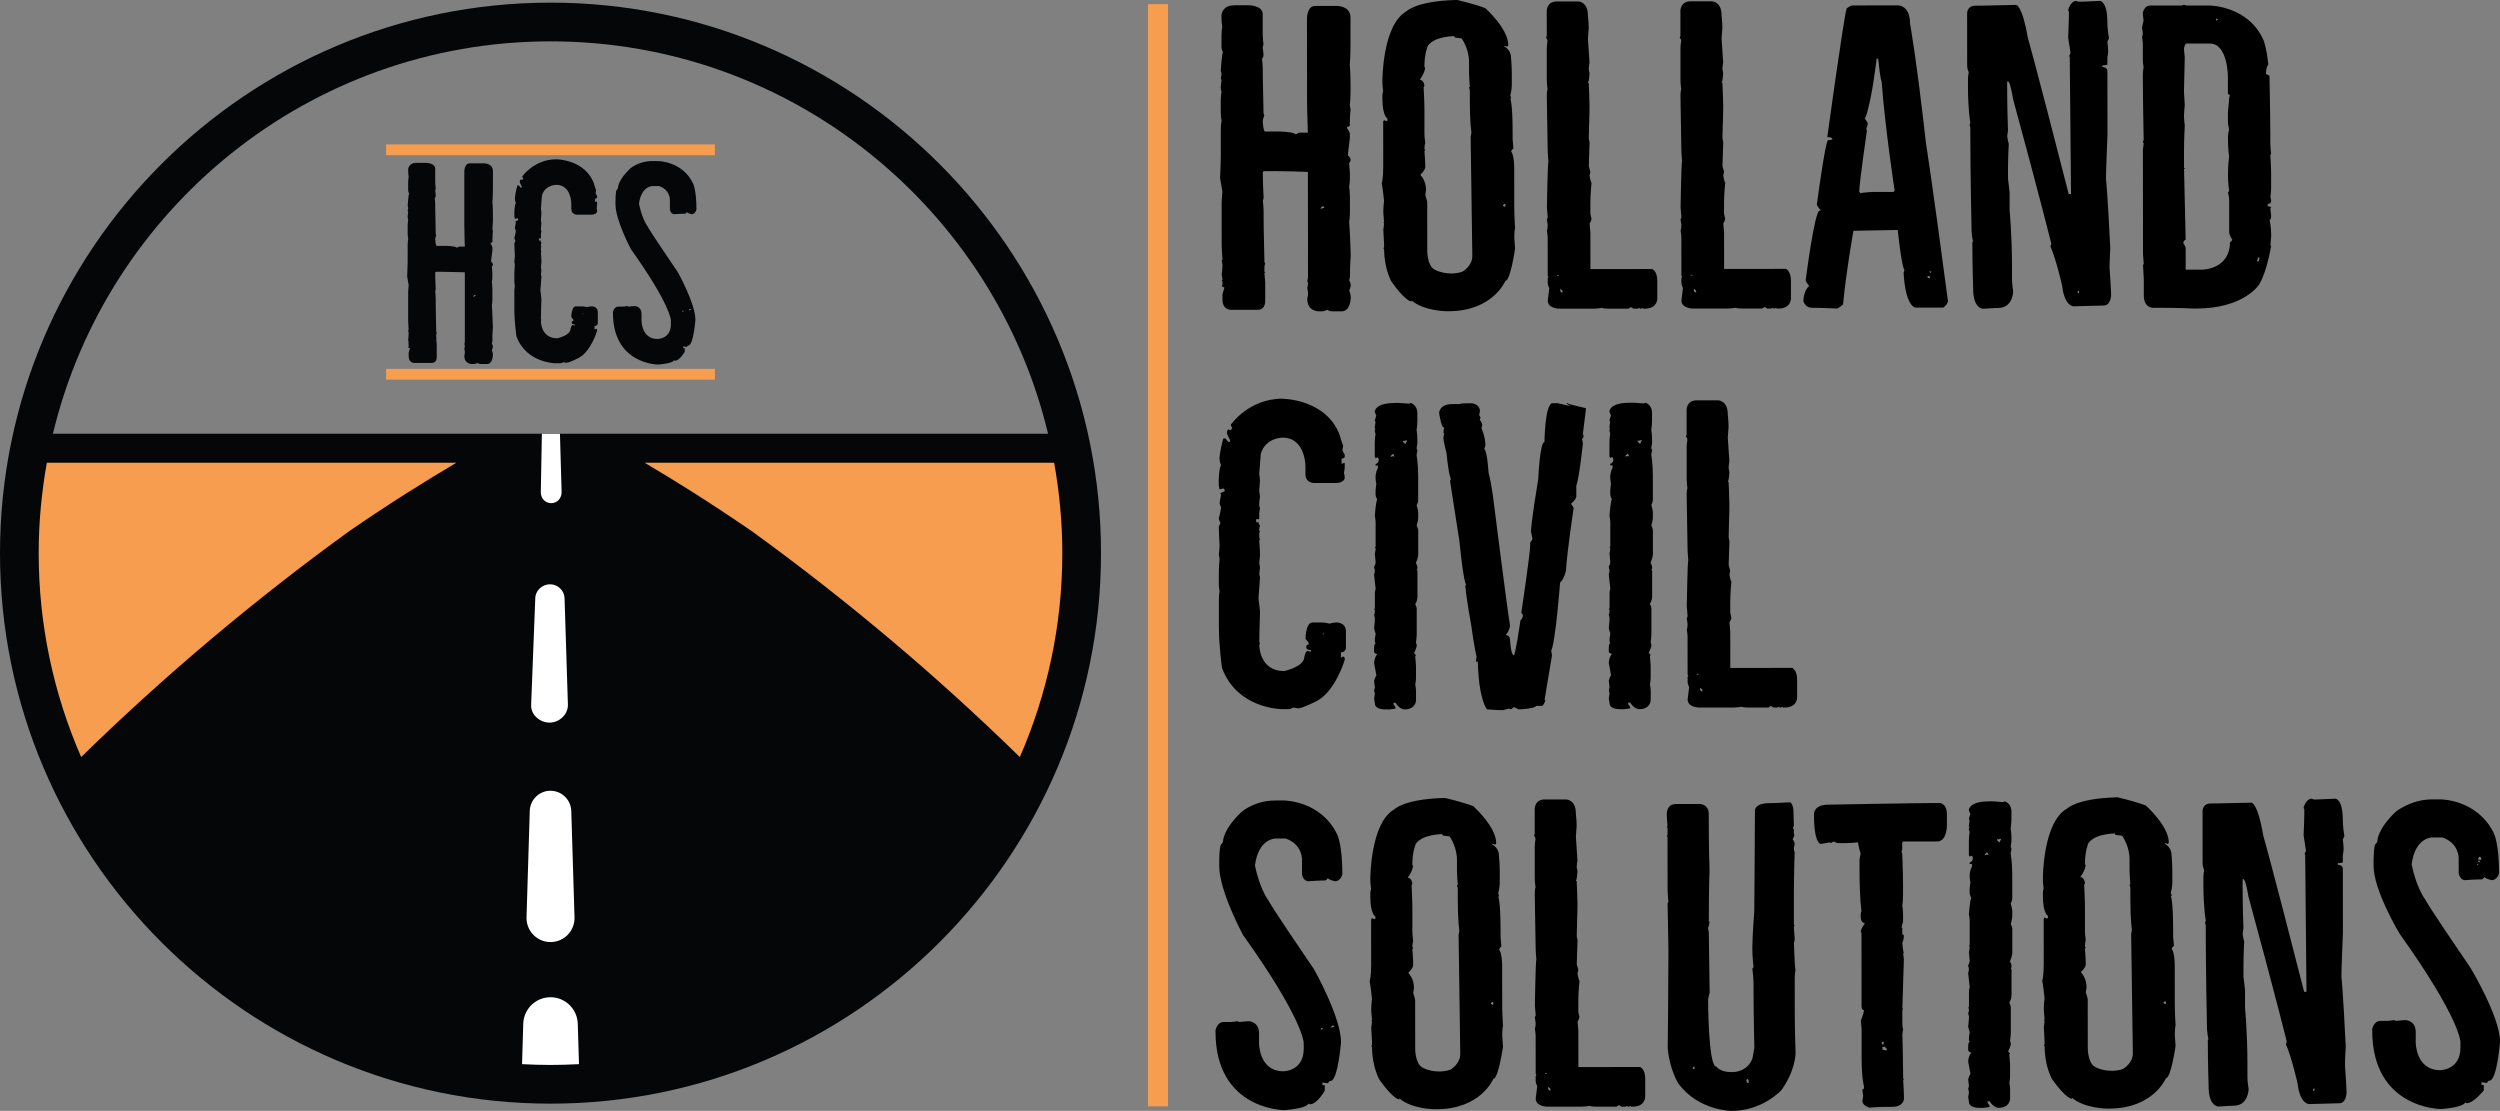 <?xml version="1.0" encoding="UTF-8"?>
<svg id="Layer_1" xmlns="http://www.w3.org/2000/svg" viewBox="0 0 1125.15 499.96">
  <rect x="0" y="0" width="1125.15" height="499.96" fill="#808080" stroke="none"/>
  <defs>
    <style>
      .cls-1 {
        fill: #fff;
      }

      .cls-2 {
        fill: #050608;
      }

      .cls-3 {
        fill: none;
        stroke: #f79d4f;
        stroke-miterlimit: 10;
        stroke-width: 9px;
      }

      .cls-4 {
        fill: #f79d4f;
      }
    </style>
  </defs>
  <path d="M1015.87,117.16l-.17.35.87.17.35-1.75h-1.05s.35.35.35.35l-.35.87ZM998.11,8.94l.17-.35h-.35s-.35-.35-.35-.35l-.17.35v.7s.7-.35.7-.35ZM982.91,21.72h0s0,.87.35,4.02c0,0,0,2.1-.34,15.04,0,0,0,1.57.36,6.64,0,0-.35,3.15-.35,4.72,0,0,0,1.75.35,4.37,0,0-.34,5.42-.34,11.19v7.69s0,.35.36.35c0,0,0,.35-.35.35l.73,31.82s-.52,0-1.05,1.05v.52s1.05,1.22,1.05,2.45v9.44s7.35,0,7.35,0c0,0,12.59-.01,12.58-12.43,0,0,.52,0,1.05-1.05,0,0-1.4-1.92-1.4-3.5v-14.51s-.02-1.22-.54-3.15l.52-.87s-.53-3.85-.53-6.82c0,0,0-4.72.52-8.74,0,0-.53-2.8-.53-8.74,0,0,0-1.22.52-3.32,0,0-.53-1.75-.53-4.37v-2.8s0-1.4.52-5.95v-.7s.35-1.75.35-1.75c0,0-.87,0-.88-.7v-7.52s-.02-14.86-8.07-14.86h-10.67s-.52.01-1.05,2.11ZM982.89,2.13h0s.7.35,1.4.35h9.97s17.66-.03,24.5,15.7c0,0,1.4,3.5,2.11,10.84,0,0-1.05,1.23-1.05,4.37,0,0,.52,0,1.57.7,0,0,.37,16.96.38,26.4v3.67s0,1.92.36,5.07l-.35.7s.35,4.72.36,7.69v7.17s0,1.57-.34,4.02c0,0,.35.52.35,1.75,0,0,0,1.22-1.57,1.23v1.05s.88,0,1.58.35l-.35.7.35,3.32s0,1.75-.7,1.75c0,0,.7,2.97.71,7.17l-.35,4.37h.35s-1.91,11.89-5.4,17.49c0,0-6.63,10.85-28.32,10.87h-1.05s-7.17-.34-15.56-.33h-2.97s-4.02,0-4.03-5.41v-6.3s0-2.8-.36-7.52c0,0,0-.35.35-.35l-.35-4.37-.05-47.21s0-.35.35-2.8c0,0,0-.35-.35-.35,0,0,0-.52.35-1.22,0,0-.37-18.36-.38-28.85v-.35s0-1.75.35-3.67c0,0-.35-1.4-.35-3.32v-6.82s0-1.4-.36-3.32c0,0,.35-.52.35-1.75l-.35-2.62.7-3.15s-.35-2.1-.35-3.32c0,0,.52-3.32,3.32-3.33h13.81s.87-.01,1.4-.36ZM934.93,131.58l.35.35h.35s0-.52,0-.52l.17-.35-.35-.35-.52.87ZM934.45.43h0s.7.35,1.22.35c0,0,2.1,0,9.44-.36,0,0,3.32,0,3.33,9.61,0,0,0,3.15.71,7.17l-.7,1.57s.35,2.62.35,4.37c0,0,0,.87-.35,2.97v2.97s-.52.35-2.27.35v.7s2.27,0,2.28,1.92l.03,28.85s-.68,16.09-.68,19.59c0,0,.71,5.77,1.95,31.47,0,0-.34,5.07-.34,8.57,0,0,.71,9.97.71,12.07,0,0,0,4.9-3.32,4.9,0,0-12.94.36-13.64.36,0,0-4.02,0-5.08-9.26,0,0-2.63-11.71-5.26-17.66,0,0,.35-.7.35-1.4,0,0-4.92-19.93-17.2-65.03,0,0-1.23-7.87-2.28-7.87h-.35s0,4.55,0,4.55c0,0,0,7.69.37,17.49l-.35,2.62s.35,2.62.7,3.32c0,0-.34,6.65-.34,10.84v5.07s.71,5.6.71,6.12v7.87s1.07,11.54,1.08,25v6.3s0,2.1.54,5.25c0,0,0,7.52-6.81,7.53,0,0-1.4,0-6.82.36,0,0-4.37,0-4.38-8.91,0,0-.36-10.84-.37-20.98,0,0,0-.35.35-.35,0,0-.35-.52-.7-4.55,0,0-.55-25.88-.57-43.89v-2.45s0-.87-.35-1.57c0,0,.35-.7.35-1.05,0,0-1.05-5.59-1.06-16.26v-2.97s0-1.57.34-3.5c0,0-.7-1.4-.7-2.97l-.02-23.61s0-3.32,3.67-3.33c0,0,4.37,0,18.36-.37,0,0,2.8,0,5.26,14.68,0,0,2.63,8.74,18.43,70.45h1.05s-.58-61.9-.58-61.9h-.35s.7-1.57.7-1.57l-1.06-6.99s.34-7.52.34-11.37c0,0,0-.35-.35-1.05,0,0,1.05-4.02,3.67-4.03ZM868.64,122.9l.35-.18.17-.35-.7-.52-.17.35h.35s0,.7,0,.7ZM868.29,124.12l-.7.18-.17.52.87.52.35-.35-.35-.87ZM845.29,26.4h-.7s-2.08,18.71-5.05,26.59h-.35s0,.35,1.4,2.27c0,0,0,1.57-.7,2.8l.35.7s-3.47,23.61-3.47,27.63c0,0,.35,0,.35.52,0,0,4.2-.53,6.12-.53h8.74s.7,0,.7-.71c0,0-4.4-29.02-5.82-48.96,0,0-.52,0-1.58-10.32ZM834.08,2.45h0l20.28-.02s5.25,0,5.25,8.04c0,0,2.81,15.04,7.22,54.2,0,0,2.64,16.26,9.86,70.81,0,0,0,1.4-2.1,2.97h-12.42s-4.55.02-5.44-15.72c0,0,.35-.52.35-1.4,0,0-1.05,0-2.99-17.83h-.35s-2.27,0-19.58.37c0,0-3.3,18.36-4.69,33.23,0,0-2.27,1.75-2.62,1.75,0,0-7.69-.34-11.54-.34,0,0-2.8,0-3.68-2.97,0,0,0-4.72,2.62-6.82,0,0-1.58-1.92-1.58-2.62,0,0,3.99-31.3,6.26-31.31h.7s-1.93-1.92-1.93-2.8c0,0,3.82-28.86,5.04-28.86l1.92-.35v-.35s0-.7-2.27-.7c0,0,7.29-53.17,8.69-57.89,0,0,1.57-1.4,2.97-1.4ZM762.33,130h0v.7s.18.87.7.87h.35s0-.52,0-.52c0,0,0-.52-1.05-1.05ZM761.63,123.7h-.7s0,.35,0,.35h.7s0-.35,0-.35ZM760.81.6h9.62s4.37-.01,4.38,6.28c0,0,.35,3.32.36,5.6,0,0-.35,4.55-.35,4.9l.71,10.67s-.35,2.1-.35,2.97l.35,1.92s-.17,4.02-.7,4.02c0,0,0,.35.35.35,0,0,.36,7.52.36,10.32,0,0,0,3.67-.34,14.51l.35,1.92s-.34,9.97-.34,10.67l.7,2.62-.35,1.57s.35,2.62.88,3.32c0,0-.52,5.07-.52,8.92v5.07s.53,2.27.53,2.27c0,0-.52,1.92-.87,1.92l.35,4.37.02,16.26,27.8-.03s2.27.87,2.28,5.24v8.22s.01,4.37-5.58,4.38h-.7s-.35,0-.35-.35l-.7.35h-.35s-.35,0-.35-.35l-.87.35h-1.75s-1.22-.7-1.22-.7l-1.05.7h-8.92s-2.62.01-2.97-.34c0,0-2.45.35-4.02.35h-15.21s-5.25.02-5.25-3.65l.69-5.6s-.7-1.22-.7-2.27v-2.1s0-.52.35-.52l-.35-.7-.02-16.96s0-1.4-.35-3.32c0,0,.35-.52.35-2.62l-.35-2.27s0-.35.35-1.05c0,0,0-.7-.35-4.55,0,0,.33-20.63.68-20.63,0,0-.35-3.5-.36-6.82l-.37-22.56s0-2.62.35-2.97c0,0-.35-2.62-.35-4.37v-14.16s-.02-1.4.33-3.32c0,0-.18-1.4-.7-1.4l.35-.87V4.8s-.02-4.2,4.53-4.2ZM702.18,130.06h0v.7s.18.87.7.87h.35s0-.52,0-.52c0,0,0-.52-1.05-1.05ZM701.47,123.76h-.7s0,.35,0,.35h.7s0-.35,0-.35ZM700.65.66h9.62s4.37-.01,4.38,6.28c0,0,.35,3.32.36,5.6,0,0-.35,4.55-.35,4.9l.71,10.67s-.35,2.1-.35,2.97l.35,1.92s-.17,4.02-.7,4.02c0,0,0,.35.35.35,0,0,.36,7.52.36,10.32,0,0,0,3.67-.34,14.51l.35,1.92s-.34,9.97-.34,10.67l.7,2.62-.35,1.57s.35,2.62.88,3.32c0,0-.52,5.07-.52,8.92v5.07s.53,2.27.53,2.27c0,0-.52,1.92-.87,1.92l.35,4.37.02,16.26,27.8-.03s2.27.87,2.28,5.24v8.22s.01,4.37-5.58,4.38h-.7s-.35,0-.35-.35l-.7.35h-.35s-.35,0-.35-.35l-.87.35h-1.75s-1.22-.7-1.22-.7l-1.05.7h-8.92s-2.62.01-2.97-.34c0,0-2.45.35-4.02.35h-15.21s-5.25.02-5.25-3.65l.69-5.6s-.7-1.22-.7-2.27v-2.1s0-.52.35-.52l-.35-.7-.02-16.96s0-1.4-.35-3.32c0,0,.35-.52.35-2.62l-.35-2.27s0-.35.35-1.05c0,0,0-.7-.35-4.55,0,0,.33-20.63.68-20.63,0,0-.35-3.5-.36-6.82l-.37-22.56s0-2.62.35-2.97c0,0-.35-2.62-.35-4.37v-14.16s-.02-1.4.33-3.32c0,0-.18-1.4-.7-1.4l.35-.87V4.86s-.02-4.2,4.53-4.2ZM676.44,92.66h0l.7.35h.35s0-1.22,0-1.22h-.35s-.7.18-.7.88ZM658.18,17.31l-2.97-.35s-.7,0-.7-.7c0,0-8.92,0-11.89,4.38,0,0-1.57,3.32-1.56,9.62h.35s0,2.45-2.44,5.6c0,0,1.75,0,2.1,2.62,0,0,0,.7-.35.7,0,0,.36,6.99.36,10.14v11.02s.01,1.57.36,4.2c0,0-.35.35-.35,2.8h.35s-.35.87-.35.87c0,0,.35,4.02.36,6.99,0,0,0,1.4-2.1,3.32v.35s2.45,2.27,2.45,6.64l-.35,2.27s.88,2.45.88,3.32l.02,21.86s0,6.12,2.89,8.13c0,0,2.89,2.01,8.13,2,0,0,2.8,0,4.9-.88,0,0,4.37-2.45,4.36-7l-.75-53.68.35-1.92s-.7-3.85-.71-13.64v-4.9s0-.87-.36-1.57c0,0,0-.35.35-.35,0,0-.35-4.37-.36-6.29v-5.42s-.01-5.42-3.34-10.14h.35ZM654.84,0h1.05s7.52,1.74,12.59,3.66c0,0,10.33,9.26,10.33,16.6,0,0,0,.7-.7.7,0,0-.7-.35-1.05-.35v.35s2.97,1.4,2.98,4.89c0,0,.35,3.5.36,6.99v5.6s0,1.92-.69,4.55c0,0,.35.52.35,1.4h-.35s1.05,1.57,1.06,15.21v2.97s.36,4.37.36,4.37c0,0-.52,0-1.05,1.23,0,0,1.4,1.22,1.41,7.69l.02,17.49s0,3.67.36,9.27c0,0-.35,1.05-.35,4.37,0,0,.35,4.72.35,4.9,0,0-2.08,14.52-4.36,14.52,0,0-5.58,13.64-25.52,13.66h-.87s-10.14.01-15.92-4.88v.52s-2.62,0-8.93-8.91c0,0-3.33-5.59-3.34-14.86h-.35s.35-.7.35-1.05c0,0,0-1.92-.36-7.52,0,0,.35-2.1.35-2.97h-.35s0-.35.35-.35l-.35-4.37v-.52s0-2.27.34-4.72c0,0-.71-6.82-1.06-7.87,0,0,.7-1.92.69-7.69l-.02-20.11.35-.7.87.35h.7s0-1.05,0-1.05c0,0-2.27-1.05-2.28-8.92v-1.4s0-1.4.35-1.92c0,0-.35-2.62-.35-4.02v-.87s-.02-25.01,10.81-31.14c0,0,4.19-4.55,21.85-5.09ZM595.82,92.91h-.87s-.7,1.05-.7,1.05l.87-.18.87-.35v-.35s-.18-.17-.18-.17ZM555.69,2.37h6.3s6.3-.01,6.3,4.01v8.57s.01,2.1.36,5.25c0,0-.35.52-.35,1.4,0,0,.35,2.1.35,2.97,0,0,0,1.75-.7,1.75,0,0,.35,2.62.35,4.2,0,0,0,6.12.37,20.63l.35.7s-.7,1.92-.7,2.62c0,0,.18,4.72,1.05,4.72h5.6s6.99-.01,8.05,1.21h.35s1.22-.7,1.22-.7h4.02s-.36-9.45-.36-14.87l-.04-36.55s0-5.6,3.67-5.6h9.97s5.95-.02,5.95,5.23v11.72s.02,6.12-.33,9.62c0,0,.35,3.15.36,9.27v2.27s0,3.15-.34,6.65l.35,1.75s-.35,2.97-.34,6.3v.87s0,.7-1.22.7v.7s1.23,1.4,1.23,2.62v1.4s0,.87-.43,4.02c0,0-.43,3.15-.43,3.85v.35s1.23.7,1.23,2.1c0,0-.35,1.22-.7,1.22l.35,4.37v2.27s0,2.62-.34,4.02c0,0,.35,2.45.35,4.72v6.64s0,2.62-.34,4.55c0,0,.35,3.67.71,15.04,0,0-.35,3.5-.34,9.62l-.35,1.57s.7,1.4.7,2.1c0,0,0,.87-.7,2.62,0,0,.7,1.4.7,2.97,0,0,0,6.3-4.02,6.3h-4.55s-.87,0-2.1-.69c0,0-1.22.7-2.27.7h-1.57s-5.07,0-5.08-5.59l.35-1.75v-1.22s-.35-2.1-.35-2.1c0,0,.35-.52.35-2.27,0,0,0-.35-.35-.35l.35-1.92-.05-47.56s-9.27-.34-14.69-.34h-4.9s-.7,0-.7.7v.35s0,4.72.36,10.67c0,0,0,.87-.35,1.57,0,0,.35,3.15.35,5.07v2.62s0,7.17.37,19.93l.35.7s-.35.7-.35,1.57v1.92s0,.35.35.35c0,0,0,.35-.35.35l.35,4.37v8.57s.01,3.67-3.31,3.68h-12.24s-3.67.02-3.68-4.53v-2.45s0-.35.87-2.97l-1.22-.7.35-.87v-1.05s0-.35-.35-.35l.35-.7-.35-2.27s.35-2.62.35-4.37l-.35-1.92s0-.35.35-.35c0,0-.35-4.37-.36-6.29l-.02-19.24s0-1.92.34-5.07l-1.06-6.29s.34-6.3.34-9.62v-11.54s-.01-2.27.33-4.72c0,0-.35-1.4-.35-4.02v-4.9s0-1.57.34-4.02c0,0-.35-.7-.35-1.92l.35-3.32-.35-.7.35-1.75s0-.87-.35-1.57c0,0,.52-8.39,1.04-8.39,0,0-.7-1.22-.7-2.27v-4.9s0-2.45.34-4.37c0,0-.35-1.92-.35-4.37v-.7s0-4.55,5.94-4.55Z"/>
  <path d="M765.13,309.57h0v.7s.18.87.7.87h.35s0-.52,0-.52c0,0,0-.52-1.05-1.05ZM764.42,303.27h-.7s0,.35,0,.35h.7s0-.35,0-.35ZM763.6,180.17h9.62s4.37-.01,4.38,6.28c0,0,.35,3.32.36,5.6,0,0-.35,4.55-.35,4.9l.71,10.67s-.35,2.1-.35,2.97l.35,1.92s-.17,4.02-.7,4.02c0,0,0,.35.35.35,0,0,.36,7.52.36,10.32,0,0,0,3.67-.34,14.51l.35,1.92s-.34,9.97-.34,10.67l.7,2.62-.35,1.57s.35,2.62.88,3.32c0,0-.52,5.07-.52,8.92v5.07s.53,2.27.53,2.27c0,0-.52,1.92-.87,1.92l.35,4.37.02,16.26,27.8-.03s2.27.87,2.28,5.24v8.22s.01,4.37-5.58,4.38h-.7s-.35,0-.35-.35l-.7.35h-.35s-.35,0-.35-.35l-.87.35h-1.75s-1.22-.7-1.22-.7l-1.05.7h-8.92s-2.62.01-2.97-.34c0,0-2.45.35-4.02.35h-15.21s-5.25.02-5.25-3.65l.69-5.6s-.7-1.22-.7-2.27v-2.1s0-.52.35-.52l-.35-.7-.02-16.96s0-1.4-.35-3.32c0,0,.35-.52.35-2.62l-.35-2.27s0-.35.35-1.05c0,0,0-.7-.35-4.55,0,0,.33-20.63.68-20.63,0,0-.35-3.5-.36-6.82l-.37-22.56s0-2.62.35-2.97c0,0-.35-2.62-.35-4.37v-14.16s-.02-1.4.33-3.32c0,0-.18-1.4-.7-1.4l.35-.87v-11.37s-.02-4.2,4.53-4.2ZM733.2,205.38l-.35-.87-.35-.35-1.05,1.05.35.35.35-.35,1.05.17ZM738.09,199.78l.35-.7.52-1.05-1.57.35-.35-.17v.52s1.05,1.05,1.05,1.05ZM733.18,181.24h2.1s4.55.34,4.55.34l.7-.35s2.97.87,2.98,4.54v3.32s0,2.45-.34,4.37c0,0,.35,1.92.35,4.55v1.4s-.35,2.27-.35,2.27c0,0,.35.7.35,1.05l-.35,1.92s.7,4.02.71,9.27v11.19s.01.87-.69,2.1c0,0,.7,2.45.7,3.32v2.62s0,.87-.69,3.32c0,0,.7,1.22.7,2.27v10.67s.01,1.4-1.04,3.85c0,0,.7,1.22.7,2.1v.35s0,.52-.35.52l.35.7v11.54s.01,1.92-1.03,3.32c0,0,.7,1.22.7,2.1v11.19s.01,1.57-.34,4.02c0,0,.35.7.35,1.57,0,0-.87,2.97-1.22,2.97,0,0,.53,1.05.88,1.05,0,0,0,.35-.35.35l.35,4.55v5.42s0,1.57-.34,2.97c0,0,.35,1.57.35,2.97v4.2s0,4.02-5.24,4.03c0,0-2.1,0-4.02-2.97h-.87s0,.7,0,.7l.88,1.22v.7s-2.62.35-2.62.35h-2.27s-4.37,0-4.37-2.62l-.35-2.27s0-.17.35-2.1l-.35-1.57.35-1.4s-.35-2.1-.35-2.97c0,0,.7-2.27,1.05-2.27l-1.05-5.59s0-2.45,1.4-4.02c0,0-1.4-.52-1.4-1.05v-1.92s0-1.92.7-1.92l-.35-.7v-1.4s.35-2.27.35-2.27c0,0-.7-1.92-.7-2.62,0,0,.35-2.62.35-4.37l-.35-1.57s.35-.52.35-1.75c0,0,0-.52-.35-.52l.35-.7v-6.64s0-1.22.34-1.92l-.71-6.64s.35-.52.35-1.75l-.35-1.57s.7-1.22.7-2.1l-.35-3.85s.35-1.4.35-2.62h-.35s.35-.7.35-.7v-10.67s-.01-1.57-.36-2.97c0,0,.34-5.6,1.04-7.52,0,0-.7-1.22-.7-2.1v-1.22s0-1.75.34-3.67c0,0-.35-1.4-.35-2.97,0,0,0-2.45,1.05-4.02v-1.22s-1.05,0-1.05,0v-.7s.87,0,1.4-1.4v-.7s0-.87-.7-.87l-.7.35-.35-.7v-6.3s0-1.57.34-4.02c0,0-.35-.7-.35-1.92h.35s-.35-.7-.35-.7v-.35s.35-2.27.35-2.27l-.35-.7.7-2.27s-.7-1.22-.7-1.75c0,0,0-3.85,8.91-3.86ZM705.9,181.8l7.87,1.92s0,1.22-1.39,11.54c0,0,.35.7.35,1.22,0,0-.35,1.05-.7,1.05l.35,1.92v.35s-1.56,14.87-2.95,18.89v4.72s0,1.4-2.44,3.32c0,0,1.23,1.4,1.23,2.1,0,0-2.78,18.01-3.47,28.16,0,0-.87,3.67-2.62,5.25,0,0-2.07,26.93-3.99,30.61l.35,2.1-3.3,19.76s0,.52.35.52c0,0-.87,2.45-1.57,2.45h-2.62s0,1.23-7.87,1.58l-2.1-1.05s0,.17-1.4,1.05l-.7-.35s-.35,0-2.97.7h-.7s-1.92,0-6.3-.34c0,0-2.1-1.75-3.51-11.54,0,0-.71-6.47-.71-10.14,0,0,0,.35-.52.35,0,0,0-.35-.35-.35l.35-1.92s-1.05-4.02-2.46-14.51c0,0-1.93-10.14-2.64-17.48l.35-.7s-1.05,0-2.99-19.41l-4.22-27.1s.35-.7.35-1.05c0,0-.88-1.05-1.93-11.36,0,0-1.4-5.42-1.41-7.17l.35-1.92s-.35,0-.35-.35l.35-2.27h-.35s-.87,0-1.93-6.47c0,0,0-4.02,5.94-4.03h2.8s.7,0,1.05-.18c0,0,.35-.18,4.55-.18,0,0,4.02,0,4.03,3.67l-.35,1.57s.35,1.05.7,1.05l-.35.87v.35s1.05,1.4,1.05,2.27l-.35,1.4s1.75,3.85,1.76,7.87l-.52,1.57s1.22,0,1.93,10.49c0,0,.88,3.15,1.93,10.14,0,0,6.34,50.53,7.75,58.75,0,0-.17,2.27-1.74,4.02v.35s1.75,0,1.75,2.27c0,0,.36,6.82,1.76,6.82,0,0,.7-.53,2.96-15.92,0,0,1.05-.35,1.05-2.27l-.7-1.05s4-26.41,3.99-30.43v-1.05s1.05-1.57,1.05-1.57l-.7-3.5s0-3.85,3.3-23.78c0,0,.68-16.44,2.78-16.44,0,0,.16-17.49,3.66-17.49h2.27s5.95,1.39,5.95,1.39c0,0-1.92-.87-1.92-1.4h.35s.52,0,.52.35ZM627.58,205.48l-.35-.87-.35-.35-1.05,1.05.35.35.35-.35,1.05.17ZM632.47,199.88l.35-.7.52-1.05-1.57.35-.35-.17v.52s1.05,1.05,1.05,1.05ZM627.56,181.35h2.1s4.55.34,4.55.34l.7-.35s2.97.87,2.98,4.54v3.32s0,2.45-.34,4.37c0,0,.35,1.92.35,4.55v1.4s-.35,2.27-.35,2.27c0,0,.35.7.35,1.05l-.35,1.92s.7,4.02.71,9.27v11.19s.01.87-.69,2.1c0,0,.7,2.45.7,3.32v2.62s0,.87-.69,3.32c0,0,.7,1.22.7,2.27v10.67s.01,1.4-1.04,3.85c0,0,.7,1.22.7,2.1v.35s0,.52-.35.52l.35.7v11.54s.01,1.92-1.03,3.32c0,0,.7,1.22.7,2.1v11.19s.01,1.57-.34,4.02c0,0,.35.7.35,1.57,0,0-.87,2.97-1.22,2.97,0,0,.53,1.05.88,1.05,0,0,0,.35-.35.35l.35,4.55v5.42s0,1.57-.34,2.97c0,0,.35,1.57.35,2.97v4.2s0,4.02-5.24,4.03c0,0-2.1,0-4.02-2.97h-.87s0,.7,0,.7l.88,1.22v.7s-2.62.35-2.62.35h-2.27s-4.37,0-4.37-2.62l-.35-2.27s0-.17.35-2.1l-.35-1.57.35-1.4s-.35-2.1-.35-2.97c0,0,.7-2.27,1.05-2.27l-1.05-5.59s0-2.45,1.4-4.02c0,0-1.4-.52-1.4-1.05v-1.92s0-1.92.7-1.92l-.35-.7v-1.4s.35-2.27.35-2.27c0,0-.7-1.92-.7-2.62,0,0,.35-2.62.35-4.37l-.35-1.57s.35-.52.35-1.75c0,0,0-.52-.35-.52l.35-.7v-6.64s0-1.22.34-1.92l-.71-6.64s.35-.52.35-1.75l-.35-1.57s.7-1.22.7-2.1l-.35-3.85s.35-1.4.35-2.62h-.35s.35-.7.35-.7v-10.67s-.01-1.57-.36-2.97c0,0,.34-5.6,1.04-7.52,0,0-.7-1.22-.7-2.1v-1.22s0-1.75.34-3.67c0,0-.35-1.4-.35-2.97,0,0,0-2.45,1.05-4.02v-1.22s-1.05,0-1.05,0v-.7s.87,0,1.4-1.4v-.7s0-.87-.7-.87l-.7.35-.35-.7v-6.3s0-1.57.34-4.02c0,0-.35-.7-.35-1.92h.35s-.35-.7-.35-.7v-.35s.35-2.27.35-2.27l-.35-.7.7-2.27s-.7-1.22-.7-1.75c0,0,0-3.85,8.91-3.86ZM595.31,285.07v.35s.35,0,.35,0l.18.17v-.35s-.53-.17-.53-.17ZM577.2,179.47h0s19.93-.02,25.9,16.76c0,0,0,.7,1.4,4.37,0,0-.35,1.92-.35,2.1l1.05,1.92v1.05s0,.7-1.4.7v2.27s.35,0,.35,0c0,0,.7-.35,1.05-.35v2.45s-.35,2.27-.35,2.27c0,0,.35.52.35,2.1,0,0,0,1.92-3.5,2.28h-10.32s-3.85.01-3.85-4.01v-3.67s-.02-12.77-10.33-12.76c0,0-7.69,0-9.79,7.35l-.69,9.09s.35,1.92.35,2.8c0,0,0,.35-.35,4.72l.35,2.62s-.35,1.92-.35,4.02c0,0,0,.35.35,1.05l-.35,2.27v2.8s-1.4,0-1.4,0v.7s0,.87.7.87c0,0,0-.52.35-.52,0,0,0,1.57.7,1.57l-.35,1.75v.7s0,.35.35.35l-.35.87v1.4s0,.87.35,1.4l-.35.7s.35,3.85.36,5.95c0,0,0,1.4-.35,4.02l.35,2.1-.35,2.62.35,1.75-.69,9.44s.7,5.25.71,6.12c0,0-.34,8.74-.34,13.81h.35s-.35.7-.35,1.22c0,0,.01,11.54,11.2,11.53,0,0,9.09-1.93,9.09-6.48,0,0,.52-2.62,1.57-2.62,0,0,.52.35,1.4.35v-.7s-2.1,0-2.1-1.05v-.7s0-.7,1.05-.7v-.87s-1.4-1.75-1.4-1.75c0,0,0-7.34,3.14-7.35h4.02s1.75,0,3.67.52c0,0,1.4-.53,3.32-.53,0,0,4.02,0,4.03,4.02v7.34s0,2.1-2.26,2.1v2.62s0-.7,1.4-.7c0,0,.35.52.35,1.4,0,0-4.18,14.17-12.57,18.55,0,0-6.47,3.33-8.39,3.33,0,0-1.92-.35-2.27-.35,0,0-1.05.7-2.1.7h-2.97s-20.11.02-26.95-18.51c0,0-1.41-9.62-1.42-18.53v-12.42s-.01-1.75.33-3.67c0,0-.35-1.22-.35-3.15v-4.72s0-3.15.34-6.65l-.35-1.75s.35-3.32.35-4.02c0,0-.36-6.64-.36-8.74,0,0,.7-1.22.7-1.75,0,0-.7-1.22-.7-1.92,0,0,.7-2.45,1.04-5.07,0,0-.7-1.22-.7-1.75,0,0,.7-3.85.7-4.02,0,0-.35,0-.35-.35,0,0,.87-.88,1.92-.88v-.7s0-.7-.88-.7c0,0-.52.35-1.4.35l-.35-1.75v-1.92s0-5.6,1.04-7.17c0,0-.7-1.4-.7-2.97,0,0,0-2.97,1.74-9.09h.87s1.4,1.57,1.4,1.57h.7s0-.88,0-.88c0,0-1.4-2.27-1.4-3.5,0,0,.35-1.22.7-1.22,0,0,.7.35,1.05.35l.7-1.05s-.7-.87-.7-1.4c0,0,8.03-11.72,23.25-11.74Z"/>
  <path d="M1115.11,386.68l1.22.35.52-.35-.53-1.05h-.52s-.7,1.05-.7,1.05ZM1115.81,387.2h-.17s-.35.35-.35.35l.35.52.52-.18-.35-.7ZM1114.94,388.6v.7s-.17.18-.17.18l.87-.35h-.17s-.53-.52-.53-.52ZM1094.45,359.77h4.02s16.61-.02,23.97,15.36c0,0,2.28,4.54,2.29,17.83,0,0-.7,3.15-3.32,3.15,0,0-2.1-.35-3.32-1.4,0,0,0,.52-1.05,1.05,0,0-2.97,0-7.69.36,0,0-2.27,0-2.8-3.14v-6.99s-.01-6.64-7.36-9.09h-4.72s-7.52.01-9.08,12.08c0,0,1.76,9.79,6.14,15.91,0,0,0,.87,20.49,30.93,0,0,13.14,21.85,13.15,33.04,0,0-1.38,17.31-4.7,17.49,0,0-1.05,0-1.05,1.05l-2.62-.35v1.22s1.05,0,1.05,0v2.45s-4.54,5.77-7.69,5.78l-.7-.35s0,2.1-10.84,2.98c0,0-30.95.03-30.99-35.29v-.7s.7-3.67,3.67-3.68h2.97s1.22,0,3.15-.36c0,0,.7.35,1.05.35,0,0,3.32-.35,4.02-.35,0,0,4.72,0,4.73,5.42v4.72s.02,12.42,11.03,12.4c0,0,9.09,0,9.08-10.15v-2.62s-.01-10.32-27.33-48.59c0,0-11.73-19.4-11.75-30.59v-1.92s0-7.17.86-7.87c0,0,.87-.7.87-1.57,0,0,0-5.25,8.38-13.12,0,0,6.81-5.43,16.08-5.44ZM1040.89,490.62l.35.35h.35s0-.52,0-.52l.17-.35-.35-.35-.52.87ZM1040.41,359.47h0s.7.35,1.22.35c0,0,2.1,0,9.44-.36,0,0,3.32,0,3.33,9.61,0,0,0,3.15.71,7.17l-.7,1.57s.35,2.62.35,4.37c0,0,0,.87-.35,2.97v2.97s-.52.35-2.27.35v.7s2.27,0,2.28,1.92l.03,28.85s-.68,16.09-.68,19.59c0,0,.71,5.77,1.95,31.47,0,0-.34,5.07-.34,8.57,0,0,.71,9.97.71,12.07,0,0,0,4.9-3.32,4.9,0,0-12.94.36-13.64.36,0,0-4.02,0-5.08-9.26,0,0-2.63-11.71-5.26-17.66,0,0,.35-.7.35-1.4,0,0-4.92-19.93-17.2-65.03,0,0-1.23-7.87-2.28-7.87h-.35s0,4.55,0,4.55c0,0,0,7.69.37,17.49l-.35,2.62s.35,2.62.7,3.32c0,0-.34,6.65-.34,10.84v5.07s.71,5.6.71,6.12v7.87s1.07,11.54,1.08,25v6.3s0,2.1.54,5.25c0,0,0,7.52-6.81,7.53,0,0-1.4,0-6.82.36,0,0-4.37,0-4.38-8.91,0,0-.36-10.84-.37-20.98,0,0,0-.35.35-.35,0,0-.35-.52-.7-4.55,0,0-.55-25.88-.57-43.89v-2.45s0-.87-.35-1.57c0,0,.35-.7.35-1.05,0,0-1.05-5.59-1.06-16.26v-2.97s0-1.57.34-3.5c0,0-.7-1.4-.7-2.97l-.02-23.61s0-3.32,3.67-3.33c0,0,4.37,0,18.36-.37,0,0,2.8,0,5.26,14.68,0,0,2.63,8.74,18.43,70.45h1.05s-.58-61.9-.58-61.9h-.35s.7-1.57.7-1.57l-1.06-6.99s.34-7.52.34-11.37c0,0,0-.35-.35-1.05,0,0,1.05-4.02,3.67-4.03ZM973.7,451.51h0l.7.35h.35s0-1.22,0-1.22h-.35s-.7.18-.7.88ZM955.45,376.16l-2.97-.35s-.7,0-.7-.7c0,0-8.92,0-11.89,4.38,0,0-1.57,3.32-1.56,9.62h.35s0,2.45-2.44,5.6c0,0,1.75,0,2.1,2.62,0,0,0,.7-.35.7,0,0,.36,6.99.36,10.14v11.02s.01,1.57.36,4.2c0,0-.35.35-.35,2.8h.35s-.35.87-.35.87c0,0,.35,4.02.36,6.99,0,0,0,1.4-2.1,3.32v.35s2.45,2.27,2.45,6.64l-.35,2.27s.88,2.45.88,3.32l.02,21.86s0,6.12,2.89,8.13c0,0,2.89,2.01,8.13,2,0,0,2.8,0,4.9-.88,0,0,4.37-2.45,4.36-7l-.75-53.68.35-1.92s-.7-3.85-.71-13.64v-4.9s0-.87-.36-1.57c0,0,0-.35.35-.35,0,0-.35-4.37-.36-6.29v-5.42s-.01-5.42-3.34-10.14h.35ZM952.11,358.86h1.05s7.52,1.74,12.59,3.66c0,0,10.33,9.26,10.33,16.6,0,0,0,.7-.7.7,0,0-.7-.35-1.05-.35v.35s2.97,1.4,2.98,4.89c0,0,.35,3.5.36,6.99v5.6s0,1.92-.69,4.55c0,0,.35.52.35,1.4h-.35s1.05,1.57,1.06,15.21v2.97s.36,4.37.36,4.37c0,0-.52,0-1.05,1.23,0,0,1.4,1.22,1.41,7.69l.02,17.49s0,3.67.36,9.27c0,0-.35,1.05-.35,4.37,0,0,.35,4.72.35,4.9,0,0-2.08,14.52-4.36,14.52,0,0-5.58,13.64-25.52,13.66h-.87s-10.14.01-15.92-4.88v.52s-2.62,0-8.93-8.91c0,0-3.33-5.59-3.34-14.86h-.35s.35-.7.35-1.05c0,0,0-1.92-.36-7.52,0,0,.35-2.1.35-2.97h-.35s0-.35.35-.35l-.35-4.37v-.52s0-2.27.34-4.72c0,0-.71-6.82-1.06-7.87,0,0,.7-1.92.69-7.69l-.02-20.11.35-.7.87.35h.7s0-1.05,0-1.05c0,0-2.27-1.05-2.28-8.92v-1.4s0-1.4.35-1.92c0,0-.35-2.62-.35-4.02v-.87s-.02-25.01,10.81-31.14c0,0,4.19-4.55,21.85-5.09ZM894.95,384.79l-.35-.87-.35-.35-1.05,1.05.35.35.35-.35,1.05.17ZM899.84,379.19l.35-.7.52-1.05-1.57.35-.35-.17v.52s1.05,1.05,1.05,1.05ZM894.93,360.66h2.1s4.55.34,4.55.34l.7-.35s2.97.87,2.98,4.54v3.32s0,2.45-.34,4.37c0,0,.35,1.92.35,4.55v1.4s-.35,2.27-.35,2.27c0,0,.35.7.35,1.05l-.35,1.92s.7,4.02.71,9.27v11.19s.01.87-.69,2.1c0,0,.7,2.45.7,3.32v2.62s0,.87-.69,3.32c0,0,.7,1.22.7,2.27v10.67s.01,1.4-1.04,3.85c0,0,.7,1.22.7,2.1v.35s0,.52-.35.52l.35.7v11.54s.01,1.92-1.03,3.32c0,0,.7,1.22.7,2.1v11.19s.01,1.57-.34,4.02c0,0,.35.7.35,1.57,0,0-.87,2.97-1.22,2.97,0,0,.53,1.05.88,1.05,0,0,0,.35-.35.35l.35,4.55v5.42s0,1.57-.34,2.97c0,0,.35,1.57.35,2.97v4.2s0,4.02-5.24,4.03c0,0-2.1,0-4.02-2.97h-.87s0,.7,0,.7l.88,1.22v.7s-2.62.35-2.62.35h-2.27s-4.37,0-4.37-2.62l-.35-2.27s0-.17.35-2.1l-.35-1.57.35-1.4s-.35-2.1-.35-2.97c0,0,.7-2.27,1.05-2.27l-1.05-5.59s0-2.45,1.4-4.02c0,0-1.4-.52-1.4-1.05v-1.92s0-1.92.7-1.92l-.35-.7v-1.4s.35-2.27.35-2.27c0,0-.7-1.92-.7-2.62,0,0,.35-2.62.35-4.37l-.35-1.57s.35-.52.35-1.75c0,0,0-.52-.35-.52l.35-.7v-6.64s0-1.22.34-1.92l-.71-6.64s.35-.52.35-1.75l-.35-1.57s.7-1.22.7-2.1l-.35-3.85s.35-1.4.35-2.62h-.35s.35-.7.35-.7v-10.67s-.01-1.57-.36-2.97c0,0,.34-5.6,1.04-7.52,0,0-.7-1.22-.7-2.1v-1.22s0-1.75.35-3.67c0,0-.35-1.4-.35-2.97,0,0,0-2.45,1.05-4.02v-1.22s-1.05,0-1.05,0v-.7s.87,0,1.4-1.4v-.7s0-.87-.7-.87l-.7.35-.35-.7v-6.3s0-1.57.34-4.02c0,0-.35-.7-.35-1.92h.35s-.35-.7-.35-.7v-.35s.35-2.27.35-2.27l-.35-.7.7-2.27s-.7-1.22-.7-1.75c0,0,0-3.85,8.91-3.86ZM847.82,468.77l-.87.18v.7s.18.35.18.35l.52.17.17-1.4ZM847.65,471.22h-.52s.18,1.22.18,1.22l1.75.35.17-.7-.7-.7-.35-.35-.52.18ZM872.89,361.38h0s3.32,0,3.33,5.07v5.25s.01,6.99-4.36,7h-15.04s-.7.02-.7.71v2.45s0,1.22-.35,1.22c0,0,0,.35.35,1.05,0,0,.36,9.09.36,14.34v4.37s0,2.45-.34,4.9c0,0,.35,1.4.35,4.02v2.97s-.69,2.45-.69,2.8h.35s0,2.97,0,2.97c0,0,.7,0,.7.7,0,0,0,1.75-.7,3.15,0,0,.35,4.37.7,4.37,0,0,0,.35-.35.35,0,0,.35,1.92.35,2.8,0,0-.68,20.81-.68,22.03h.35s-.35.7-.35.7v6.12s0,1.92.36,2.45c0,0-.35,1.92-.35,2.27,0,0,.36,14.51.37,20.11h.35s-.35.7-.35.7c0,0,.35,5.42.36,8.22,0,0,0,3.67-5.42,3.68h-2.97s-2.97,0-7.17.36c0,0-3.15-.87-3.15-2.97l.35-2.45s-.35-1.75-.35-2.8c0,0,.7,0,.7-.7v-.7s-1.05-3.32-1.06-12.76v-12.59s-.01-1.4-.37-4.02c0,0,1.4-3.85,1.39-4.55v-.35s-1.05,0-1.05-1.75l-.03-32.35s0-.87-.35-1.4c0,0,.52-1.92,1.75-3.32v-.35s-1.75,0-1.75-2.97v-.7s0-1.22.35-1.75c0,0-.88-5.07-.89-19.23v-3.32s0-1.4.52-3.32c0,0-.53-1.22-1.23-5.07,0,0-3.5.35-5.42.35h-3.32s-.87,0-2.1-.69c0,0-1.22.35-1.22.7l-.7-.35s-3.5.7-4.02.7c0,0-2.97,0-2.99-12.94v-.7s0-4.02,6.47-4.03c0,0,40.22-.74,50.01-.75ZM762.67,480.05h-.52s-.35,1.05-.35,1.05h.7s.17-.18.17-.18v-.87ZM786.28,485.62h0l-.35.7s.35.7.35,1.05h.7s0-1.05,0-1.05c0,0,0-.7-.7-.7ZM805.75,361.1h0s1.22.7,1.4,3.67l.18,6.47s0,.7-.52,1.75h.52s0,2.27,0,2.27c0,0,0,.35.35.35,0,0-.35.7-.35,1.05l-.52,1.05s.88,1.22.88,1.92c0,0,0,1.05-.35,1.75,0,0,0,1.57.35,2.1,0,0-.34,11.37-.33,17.84v14.69s.01.35.36.35l-.35.7s0,1.75.35,5.42c0,0,0,1.22-.35,1.75,0,0,.36,11.54.71,12.07,0,0-.35,2.45-.35,4.02l.02,15.56s0,7.34.37,18.19c0,0,0,7.52-6.28,16.44,0,0-8.38,9.45-22.55,9.46,0,0-14.86.01-23.97-12.39,0,0-4.03-6.47-4.74-15.91,0,0,.32-30.43.31-42.67,0,0,0-6.12-.37-22.03,0,0,0-.52.35-1.22,0,0-.35-3.67-.36-5.77l-.02-23.26s0-.35-.35-.35l.35-.7v-2.97s0-.35-.35-.35l.35-.7s-.35-3.67-.35-5.42c0,0,0-4.37,4.02-4.38h10.84s4.02-.01,4.03,4.36v.35s.02,16.26.37,25.01c0,0-.34,7.87-.33,23.26h.35s-.35,2.62-.7,2.62l.35,2.45s.37,24.31.38,26.93c0,0-.7,2.45-.7,2.97,0,0,.03,30.25,3.7,30.25,0,0,1.75,2.45,6.47,2.44h1.22s6.3,0,8.56-6.13l.87-4.72s-.36-15.21-.37-25.18v-3.67s0-2.8-.53-6.82l.52-.7s-.53-4.72-.53-7.69v-1.4s0-4.37.86-16.09c0,0,.31-36.9.31-45.47,0,0,0-3.15,6.47-3.15,0,0,2.1,0,9.44-.36ZM696.75,489.2h0v.7s.18.87.7.87h.35s0-.52,0-.52c0,0,0-.52-1.05-1.05ZM696.05,482.91h-.7s0,.35,0,.35h.7s0-.35,0-.35ZM695.23,359.8h9.62s4.37-.01,4.38,6.28c0,0,.35,3.32.36,5.6,0,0-.35,4.55-.35,4.9l.71,10.67s-.35,2.1-.35,2.97l.35,1.92s-.17,4.02-.7,4.02c0,0,0,.35.35.35,0,0,.36,7.52.36,10.32,0,0,0,3.67-.34,14.51l.35,1.92s-.34,9.97-.34,10.67l.7,2.62-.35,1.57s.35,2.62.88,3.32c0,0-.52,5.07-.52,8.92v5.07s.53,2.27.53,2.27c0,0-.52,1.92-.87,1.92l.35,4.37.02,16.26,27.8-.03s2.27.87,2.28,5.24v8.22s.01,4.37-5.58,4.38h-.7s-.35,0-.35-.35l-.7.35h-.35s-.35,0-.35-.35l-.87.35h-1.75s-1.22-.7-1.22-.7l-1.05.7h-8.92s-2.62.01-2.97-.34c0,0-2.45.35-4.02.35h-15.21s-5.25.02-5.25-3.65l.69-5.6s-.7-1.22-.7-2.27v-2.1s0-.52.35-.52l-.35-.7-.02-16.96s0-1.4-.35-3.32c0,0,.35-.52.35-2.62l-.35-2.27s0-.35.35-1.05c0,0,0-.7-.35-4.55,0,0,.33-20.63.68-20.63,0,0-.35-3.5-.36-6.82l-.37-22.56s0-2.62.35-2.97c0,0-.35-2.62-.35-4.37v-14.16s-.02-1.4.33-3.32c0,0-.18-1.4-.7-1.4l.35-.87v-11.37s-.02-4.2,4.53-4.2ZM671.01,451.81h0l.7.35h.35s0-1.22,0-1.22h-.35s-.7.18-.7.88ZM652.75,376.46l-2.97-.35s-.7,0-.7-.7c0,0-8.92,0-11.89,4.38,0,0-1.57,3.32-1.56,9.62h.35s0,2.45-2.44,5.6c0,0,1.75,0,2.1,2.62,0,0,0,.7-.35.7,0,0,.36,6.99.36,10.14v11.02s.01,1.57.36,4.2c0,0-.35.35-.35,2.8h.35s-.35.87-.35.87c0,0,.35,4.02.36,6.99,0,0,0,1.4-2.1,3.32v.35s2.45,2.27,2.45,6.64l-.35,2.27s.88,2.45.88,3.32l.02,21.86s0,6.12,2.89,8.13c0,0,2.89,2.01,8.13,2,0,0,2.8,0,4.9-.88,0,0,4.37-2.45,4.36-7l-.75-53.68.35-1.92s-.7-3.85-.71-13.64v-4.9s0-.87-.36-1.57c0,0,0-.35.35-.35,0,0-.35-4.37-.36-6.29v-5.42s-.01-5.42-3.34-10.14h.35ZM649.41,359.15h1.05s7.52,1.74,12.59,3.66c0,0,10.33,9.26,10.33,16.6,0,0,0,.7-.7.7,0,0-.7-.35-1.05-.35v.35s2.97,1.4,2.98,4.89c0,0,.35,3.5.36,6.99v5.6s0,1.92-.69,4.55c0,0,.35.52.35,1.4h-.35s1.05,1.57,1.06,15.21v2.97s.36,4.37.36,4.37c0,0-.52,0-1.05,1.23,0,0,1.4,1.22,1.41,7.69l.02,17.49s0,3.67.36,9.27c0,0-.35,1.05-.35,4.37,0,0,.35,4.72.35,4.9,0,0-2.08,14.52-4.36,14.52,0,0-5.58,13.64-25.52,13.66h-.87s-10.14.01-15.92-4.88v.52s-2.62,0-8.93-8.91c0,0-3.33-5.59-3.34-14.86h-.35s.35-.7.35-1.05c0,0,0-1.92-.36-7.52,0,0,.35-2.1.35-2.97h-.35s0-.35.35-.35l-.35-4.37v-.52s0-2.27.34-4.72c0,0-.71-6.82-1.06-7.87,0,0,.7-1.92.69-7.69l-.02-20.11.35-.7.87.35h.7s0-1.05,0-1.05c0,0-2.27-1.05-2.28-8.92v-1.4s0-1.4.35-1.92c0,0-.35-2.62-.35-4.02v-.87s-.02-25.01,10.81-31.14c0,0,4.19-4.55,21.85-5.09ZM595.31,463.07v-.35s-.52,0-.52,0l-.35.18v.35s.35.17.35.17l.35-.18.17-.18ZM600.55,462.02l-.17-.17-.18-.35-.7.18-.7.7h.87s.87-.35.87-.35ZM573.87,360.27h4.02s16.61-.02,23.97,15.36c0,0,2.28,4.54,2.29,17.83,0,0-.7,3.15-3.32,3.15,0,0-2.1-.35-3.32-1.4,0,0,0,.52-1.05,1.05,0,0-2.97,0-7.69.36,0,0-2.27,0-2.8-3.14v-6.99s-.01-6.64-7.36-9.09h-4.72s-7.52.01-9.08,12.08c0,0,1.76,9.79,6.14,15.91,0,0,0,.87,20.49,30.93,0,0,12.09,21.5,12.1,32.69,0,0-1.38,17.31-4.7,17.49,0,0-1.05,0-1.05,1.05l-2.62-.35v1.22s1.05,0,1.05,0v2.45s-3.49,6.12-6.64,6.13l-.7-.35s0,2.1-10.84,2.98c0,0-30.95.03-30.99-35.29v-.7s.7-3.67,3.67-3.68h2.97s1.22,0,3.15-.36c0,0,.7.35,1.05.35,0,0,3.32-.35,4.02-.35,0,0,4.72,0,4.73,5.42v4.72s.02,12.42,11.03,12.4c0,0,9.09,0,9.08-10.15v-2.62s-.01-10.32-27.33-48.59c0,0-10.69-19.75-10.7-30.94v-1.92s0-7.17.86-7.87c0,0,.87-.7.87-1.57,0,0,0-5.25,8.38-13.12,0,0,5.77-5.08,15.03-5.09Z"/>
  <g>
    <path class="cls-4" d="M476.11,206.38l1.59-2.8-4.95.04c-3.29-2.35-6.91-4.06-10.83-4.99-8.83-2.09-18.03-.03-26.71,5.27l-152.62,1.16,98.95,168.18,22.26-39.27c5.43,9.04,12.9,15.3,21.98,17.45,25.78,6.1,54.77-23.16,64.75-65.35,7.92-33.49,1.47-65.04-14.41-79.69Z"/>
    <path class="cls-4" d="M38.68,198.67c-6.38.98-12.14,4-17.12,8.6l-7.26.06,2.8,4.75c-12.45,15.51-18.35,42.38-13.86,71.49,6.61,42.85,33.19,74.31,59.38,70.27,10.71-1.65,19.69-8.99,26.11-20.01l24.52,41.67,96.17-169.66-143.36,1.09c-8.55-6.57-17.99-9.71-27.38-8.26Z"/>
  </g>
  <rect class="cls-1" x="211.07" y="195.34" width="73.37" height="286.05"/>
  <path class="cls-2" d="M458.99,340.72c-37.14-36.35-78.04-70.83-120.81-101.78-18.07-12.45-35.06-23.02-48.05-30.68h184.3c2.36,13.22,3.67,26.79,3.67,40.68,0,32.61-6.85,63.63-19.11,91.77ZM234.95,478.93l.55-18.22c.21-6.78,5.86-12.1,12.64-11.89,6.51.2,11.68,5.47,11.89,11.89l.55,18.22c-4.24.22-8.52.36-12.81.36-4.31,0-8.58-.14-12.82-.36ZM21.08,208.26h184.31c-13,7.65-29.99,18.22-48.06,30.68-42.76,30.94-83.67,65.43-120.8,101.78-12.27-28.14-19.12-59.16-19.12-91.76,0-13.89,1.3-27.47,3.67-40.69ZM239.05,317.56v-.48l1.86-47.88c.11-3.55,3.28-6.35,6.83-6.23,3.42.1,6.24,2.87,6.34,6.23l1.51,47.88c.13,4.36-3.68,8.01-8.03,8.13-4.36.14-8.52-3.29-8.52-7.65ZM248.05,355.9c4.95.16,8.9,4.17,9.06,9.06l1.46,47.89c.17,5.96-4.51,10.94-10.47,11.13-5.97.18-10.95-4.52-11.13-10.49-.01-.2,0-.45,0-.65l1.46-47.89c.15-5.16,4.46-9.22,9.63-9.06ZM247.76,18.61c108.51,0,199.67,75.43,223.94,176.6h-219.69l.37,13.06.38,13.05c.08,2.74-1.77,5.04-4.53,5.13-2.74.08-4.83-2.07-4.83-4.82v-.31l.24-13.05.24-13.06H23.81C48.09,94.04,139.25,18.61,247.76,18.61ZM247.76,1.19C111.15,1.19,0,112.34,0,248.95s111.15,247.76,247.76,247.76,247.76-111.15,247.76-247.76S384.37,1.19,247.76,1.19Z"/>
  <path class="cls-4" d="M173.78,166h147.96v4.88h-147.96v-4.88ZM173.78,64.99h147.96v4.88h-147.96v-4.88Z"/>
  <path class="cls-2" d="M307.58,140.08v-.23h-.34l-.23.11v.23l.23.11.23-.11.11-.11ZM311.02,139.39l-.11-.11-.11-.23-.46.11-.46.46h.57l.57-.23ZM293.56,72.5h2.64s10.92,0,15.75,10.11c0,0,1.49,2.99,1.49,11.72,0,0-.46,2.07-2.18,2.07,0,0-1.38-.23-2.18-.92,0,0,0,.34-.69.69,0,0-1.95,0-5.06.23,0,0-1.49,0-1.84-2.07v-4.6s0-4.37-4.83-5.98h-3.1s-4.94,0-5.98,7.93c0,0,1.15,6.44,4.02,10.46,0,0,0,.57,13.45,20.34,0,0,7.93,14.14,7.93,21.49,0,0-.92,11.38-3.1,11.49,0,0-.69,0-.69.69l-1.72-.23v.8h.69v1.61s-2.3,4.02-4.37,4.02l-.46-.23s0,1.38-7.13,1.95c0,0-20.34,0-20.34-23.22v-.46s.46-2.41,2.41-2.41h1.95s.8,0,2.07-.23c0,0,.46.23.69.23,0,0,2.18-.23,2.64-.23,0,0,3.1,0,3.1,3.56v3.1s0,8.16,7.24,8.16c0,0,5.98,0,5.98-6.67v-1.72s0-6.78-17.93-31.95c0,0-7.01-12.99-7.01-20.34v-1.26s0-4.71.57-5.17c0,0,.57-.46.57-1.03,0,0,0-3.45,5.52-8.62,0,0,3.79-3.33,9.88-3.33ZM262.18,141.11v.23h.23l.11.11v-.23l-.34-.11ZM250.34,71.7h0s13.1,0,17.01,11.03c0,0,0,.46.92,2.87,0,0-.23,1.26-.23,1.38l.69,1.26v.69s0,.46-.92.46v1.49h.23s.46-.23.69-.23v1.61l-.23,1.49s.23.34.23,1.38c0,0,0,1.26-2.3,1.49h-6.78s-2.53,0-2.53-2.64v-2.41s0-8.39-6.78-8.39c0,0-5.06,0-6.44,4.83l-.46,5.98s.23,1.26.23,1.84c0,0,0,.23-.23,3.1l.23,1.72s-.23,1.26-.23,2.64c0,0,0,.23.23.69l-.23,1.49v1.84h-.92v.46s0,.57.46.57c0,0,0-.34.23-.34,0,0,0,1.03.46,1.03l-.23,1.15v.46s0,.23.23.23l-.23.57v.92s0,.57.23.92l-.23.46s.23,2.53.23,3.91c0,0,0,.92-.23,2.64l.23,1.38-.23,1.72.23,1.15-.46,6.21s.46,3.45.46,4.02c0,0-.23,5.75-.23,9.08h.23s-.23.46-.23.8c0,0,0,7.59,7.36,7.59,0,0,5.98-1.26,5.98-4.25,0,0,.34-1.72,1.03-1.72,0,0,.34.23.92.23v-.46s-1.38,0-1.38-.69v-.46s0-.46.69-.46v-.57l-.92-1.15s0-4.83,2.07-4.83h2.64s1.15,0,2.41.34c0,0,.92-.34,2.18-.34,0,0,2.64,0,2.64,2.64v4.83s0,1.38-1.49,1.38v1.72s0-.46.92-.46c0,0,.23.34.23.92,0,0-2.76,9.31-8.27,12.18,0,0-4.25,2.18-5.52,2.18,0,0-1.26-.23-1.49-.23,0,0-.69.46-1.38.46h-1.95s-13.22,0-17.7-12.18c0,0-.92-6.32-.92-12.18v-8.16s0-1.15.23-2.41c0,0-.23-.8-.23-2.07v-3.1s0-2.07.23-4.37l-.23-1.15s.23-2.18.23-2.64c0,0-.23-4.37-.23-5.75,0,0,.46-.8.46-1.15,0,0-.46-.8-.46-1.26,0,0,.46-1.61.69-3.33,0,0-.46-.8-.46-1.15,0,0,.46-2.53.46-2.64,0,0-.23,0-.23-.23,0,0,.57-.57,1.26-.57v-.46s0-.46-.57-.46c0,0-.34.23-.92.23l-.23-1.15v-1.26s0-3.68.69-4.71c0,0-.46-.92-.46-1.95,0,0,0-1.95,1.15-5.98h.57l.92,1.03h.46v-.57s-.92-1.49-.92-2.3c0,0,.23-.8.46-.8,0,0,.46.23.69.23l.46-.69s-.46-.57-.46-.92c0,0,5.29-7.7,15.29-7.7ZM213.91,132.84h-.57l-.46.69.57-.11.57-.23v-.23l-.11-.11ZM187.59,73.31h4.14s4.14,0,4.14,2.64v5.63s0,1.38.23,3.45c0,0-.23.34-.23.92,0,0,.23,1.38.23,1.95,0,0,0,1.15-.46,1.15,0,0,.23,1.72.23,2.76,0,0,0,4.02.23,13.56l.23.46s-.46,1.26-.46,1.72c0,0,.11,3.1.69,3.1h3.68s4.6,0,5.29.8h.23l.8-.46h2.64s-.23-6.21-.23-9.77v-24.02s0-3.68,2.41-3.68h6.55s3.91,0,3.91,3.45v7.7s0,4.02-.23,6.32c0,0,.23,2.07.23,6.09v1.49s0,2.07-.23,4.37l.23,1.15s-.23,1.95-.23,4.14v.57s0,.46-.8.46v.46s.8.92.8,1.72v.92s0,.57-.29,2.64c0,0-.29,2.07-.29,2.53v.23s.8.46.8,1.38c0,0-.23.8-.46.8l.23,2.87v1.49s0,1.72-.23,2.64c0,0,.23,1.61.23,3.1v4.37s0,1.72-.23,2.99c0,0,.23,2.41.46,9.88,0,0-.23,2.3-.23,6.32l-.23,1.03s.46.92.46,1.38c0,0,0,.57-.46,1.72,0,0,.46.92.46,1.95,0,0,0,4.14-2.64,4.14h-2.99s-.57,0-1.38-.46c0,0-.8.46-1.49.46h-1.03s-3.33,0-3.33-3.68l.23-1.15v-.8l-.23-1.38s.23-.34.23-1.49c0,0,0-.23-.23-.23l.23-1.26v-31.26s-6.09-.23-9.65-.23h-3.22s-.46,0-.46.46v.23s0,3.1.23,7.01c0,0,0,.57-.23,1.03,0,0,.23,2.07.23,3.33v1.72s0,4.71.23,13.1l.23.46s-.23.46-.23,1.03v1.26s0,.23.23.23c0,0,0,.23-.23.23l.23,2.87v5.63s0,2.41-2.18,2.41h-8.04s-2.41,0-2.41-2.99v-1.61s0-.23.57-1.95l-.8-.46.23-.57v-.69s0-.23-.23-.23l.23-.46-.23-1.49s.23-1.72.23-2.87l-.23-1.26s0-.23.23-.23c0,0-.23-2.87-.23-4.14v-12.64s0-1.26.23-3.33l-.69-4.14s.23-4.14.23-6.32v-7.59s0-1.49.23-3.1c0,0-.23-.92-.23-2.64v-3.22s0-1.03.23-2.64c0,0-.23-.46-.23-1.26l.23-2.18-.23-.46.23-1.15s0-.57-.23-1.03c0,0,.34-5.52.69-5.52,0,0-.46-.8-.46-1.49v-3.22s0-1.61.23-2.87c0,0-.23-1.26-.23-2.87v-.46s0-2.99,3.91-2.99Z"/>
  <line class="cls-3" x1="521.17" y1="497.93" x2="521.17" y2="1.85"/>
</svg>